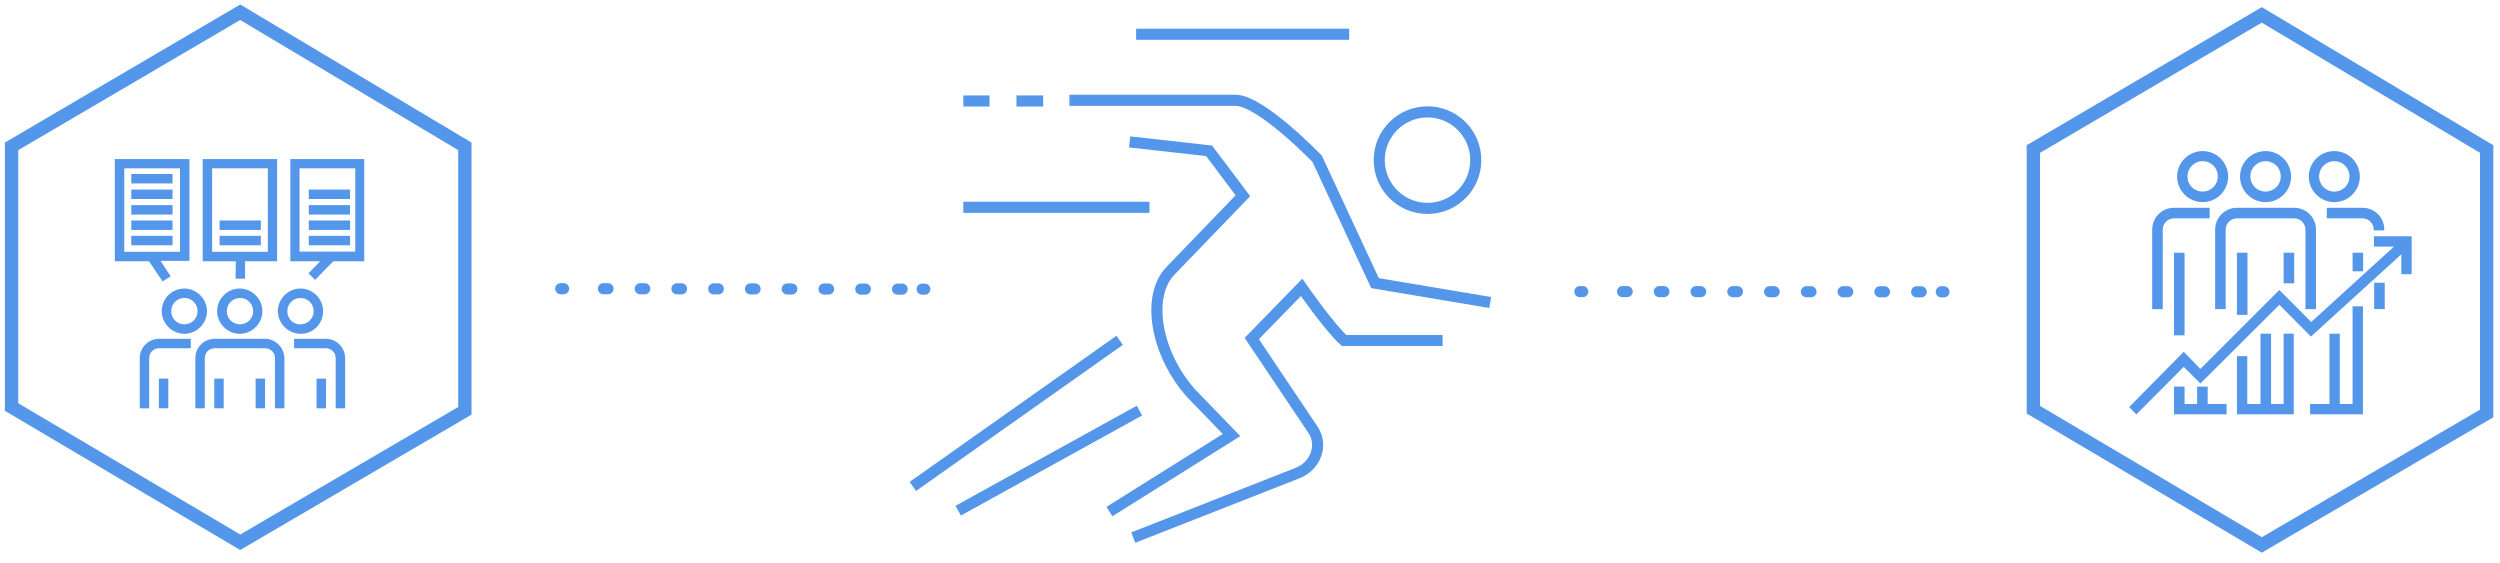 <?xml version="1.0" encoding="utf-8"?>
<!-- Generator: Adobe Illustrator 22.1.0, SVG Export Plug-In . SVG Version: 6.00 Build 0)  -->
<svg version="1.1" id="Layer_1" xmlns="http://www.w3.org/2000/svg" xmlns:xlink="http://www.w3.org/1999/xlink" x="0px" y="0px"
	 viewBox="0 0 1124 253" style="enable-background:new 0 0 1124 253;" xml:space="preserve">
<style type="text/css">
	.st0{fill:none;stroke:#5497EA;stroke-width:6;stroke-miterlimit:10;}
	.st1{fill:none;}
	.st2{fill:none;stroke:#5497EA;stroke-width:5;stroke-linecap:round;stroke-linejoin:round;}
	.st3{fill:none;stroke:#5497EA;stroke-width:5;stroke-linecap:round;stroke-linejoin:round;stroke-dasharray:2.066,14.463;}
	.st4{fill:none;stroke:#5497EA;stroke-width:5;stroke-miterlimit:10;}
	.st5{fill:#5497EA;stroke:#5497EA;stroke-width:0.75;stroke-miterlimit:10;}
</style>
<g>
	<polygon class="st0" points="5.2,65.8 108,5.5 209,65.8 209,184.7 108,243.8 5.2,183 	"/>
	<g>
		<line class="st1" x1="252.1" y1="129.8" x2="415.8" y2="130"/>
		<g>
			<line class="st2" x1="252.1" y1="129.8" x2="253.4" y2="129.8"/>
			<line class="st3" x1="271.3" y1="129.8" x2="405.7" y2="130"/>
			<line class="st2" x1="414.6" y1="130" x2="415.8" y2="130"/>
		</g>
	</g>
	<polygon class="st0" points="914.2,67 1016.9,6.7 1118,67 1118,185.9 1016.9,245 914.2,184.2 	"/>
	<g>
		<line class="st1" x1="710.3" y1="131.1" x2="874" y2="131.2"/>
		<g>
			<line class="st2" x1="710.3" y1="131.1" x2="711.6" y2="131.1"/>
			<line class="st3" x1="729.5" y1="131.1" x2="863.9" y2="131.2"/>
			<line class="st2" x1="872.8" y1="131.2" x2="874" y2="131.2"/>
		</g>
	</g>
	<g>
		<line class="st4" x1="606.6" y1="15.4" x2="510.8" y2="15.4"/>
		<line class="st4" x1="433.1" y1="93.2" x2="516.8" y2="93.2"/>
		<line class="st4" x1="469" y1="45.4" x2="457" y2="45.4"/>
		<line class="st4" x1="444.9" y1="45.4" x2="433.1" y2="45.4"/>
		<path class="st4" d="M507.9,63.8l35.7,4L558.8,88c0,0-21.2,22-32.4,33.6c-11.4,11.5-6.6,37.8,9.3,55.4l18,18.6L498.8,230 M670,136
			l-51.8-8.7l-26-55.9c0,0-25.3-26.3-36.7-26.3h-74.7 M509.5,241.7l73.6-28.9c8.2-3,12-12.5,7.2-19.6l-27.5-41l22.4-23
			c0,0,12.5,18,19.1,23.9h44.3"/>
		<line class="st4" x1="430.8" y1="229.6" x2="512.3" y2="184.6"/>
		<line class="st4" x1="503.4" y1="153" x2="410.4" y2="218.7"/>
		<circle class="st4" cx="641.8" cy="72" r="21.7"/>
	</g>
	<g>
		<g>
			<path class="st5" d="M1018.6,90.5c6.2,0,11.1-5,11.1-11.1c0-6.2-5-11.1-11.1-11.1c-6.2,0-11.1,5-11.1,11.1
				C1007.4,85.4,1012.4,90.5,1018.6,90.5 M1018.6,72.1c4,0,7.2,3.2,7.2,7.2s-3.2,7.2-7.2,7.2s-7.2-3.2-7.2-7.2
				C1011.4,75.3,1014.6,72.1,1018.6,72.1"/>
			<path class="st5" d="M996.3,103.2v35.4h4v-35.4c0-3,2.5-5.4,5.4-5.4h25.8c3,0,5.4,2.5,5.4,5.4v35.4h4v-35.4
				c0-5.2-4.2-9.4-9.4-9.4h-25.8C1000.5,93.8,996.3,98,996.3,103.2"/>
			<rect x="1006.1" y="114" class="st5" width="4" height="27.2"/>
			<polygon class="st5" points="1027.1,182 1020.7,182 1020.7,150.4 1016.7,150.4 1016.7,182 1010,182 1010,160.5 1006.1,160.5 
				1006.1,185.9 1018.7,185.9 1020.7,185.9 1030.9,185.9 1030.9,150.4 1027.1,150.4 			"/>
			<rect x="1027.1" y="114" class="st5" width="4" height="13"/>
			<path class="st5" d="M1049.5,90.5c6.2,0,11.1-5,11.1-11.1c0-6.2-5-11.1-11.1-11.1c-6.2,0-11.1,5-11.1,11.1
				C1038.4,85.4,1043.3,90.5,1049.5,90.5 M1049.5,72.1c4,0,7.2,3.2,7.2,7.2s-3.2,7.2-7.2,7.2s-7.2-3.2-7.2-7.2
				C1042.3,75.3,1045.6,72.1,1049.5,72.1"/>
			<path class="st5" d="M1046.5,97.8h15.7c3,0,5.4,2.5,5.4,5.4h4c0-5.2-4.2-9.4-9.4-9.4h-15.7V97.8L1046.5,97.8z"/>
			<rect x="1067.8" y="127.5" class="st5" width="4" height="11.1"/>
			<polygon class="st5" points="1058.1,182 1051.6,182 1051.6,150.4 1047.7,150.4 1047.7,182 1039,182 1039,185.9 1049.6,185.9 
				1051.6,185.9 1062,185.9 1062,138.1 1058.1,138.1 			"/>
			<rect x="1058.1" y="114" class="st5" width="4" height="7.6"/>
			<path class="st5" d="M990.3,90.5c6.2,0,11.1-5,11.1-11.1c0-6.2-5-11.1-11.1-11.1s-11.1,5-11.1,11.1
				C979.2,85.4,984.1,90.5,990.3,90.5 M990.3,72.1c4,0,7.2,3.2,7.2,7.2s-3.2,7.2-7.2,7.2s-7.2-3.2-7.2-7.2
				C983.1,75.3,986.4,72.1,990.3,72.1"/>
			<path class="st5" d="M972,103.2c0-3,2.5-5.4,5.4-5.4h15.7v-4h-15.7c-5.2,0-9.4,4.2-9.4,9.4v35.4h4V103.2L972,103.2z"/>
			<polygon class="st5" points="992.2,174.2 988.2,174.2 988.2,182 981.8,182 981.8,174.2 977.8,174.2 977.8,185.9 988.2,185.9 
				990.2,185.9 1000.7,185.9 1000.7,182 992.2,182 			"/>
			<rect x="977.8" y="114" class="st5" width="4" height="36.4"/>
			<polygon class="st5" points="1067.7,106.6 1067.7,110.5 1077.3,110.5 1039.1,145.3 1024.8,130.9 989.3,166.4 981.8,158.7 
				957.8,183 960.5,185.8 981.8,164.4 989.3,171.9 1024.8,136.5 1039,150.8 1080,113.5 1080,122.9 1083.9,122.9 1083.9,106.6 			"/>
		</g>
	</g>
	<g>
		<g>
			<path class="st5" d="M98,139.9c0,5.4,4.5,9.8,9.8,9.8c5.4,0,9.8-4.5,9.8-9.8s-4.5-9.8-9.8-9.8C102.4,130.1,98,134.5,98,139.9
				 M114.2,139.9c0,3.5-2.8,6.3-6.3,6.3s-6.3-2.8-6.3-6.3s2.8-6.3,6.3-6.3C111.3,133.5,114.2,136.4,114.2,139.9"/>
			<path class="st5" d="M119.1,152.7H96.5c-4.6,0-8.3,3.7-8.3,8.3v22.2h3.5V161c0-2.6,2.1-4.8,4.8-4.8h22.7c2.6,0,4.8,2.1,4.8,4.8
				v22.2h3.5V161C127.4,156.5,123.7,152.7,119.1,152.7"/>
			<rect x="96.7" y="170.6" class="st5" width="3.5" height="12.6"/>
			<rect x="115.3" y="170.6" class="st5" width="3.5" height="12.6"/>
			<path class="st5" d="M144.9,139.9c0-5.4-4.5-9.8-9.8-9.8c-5.4,0-9.8,4.5-9.8,9.8s4.5,9.8,9.8,9.8
				C140.6,149.8,144.9,145.3,144.9,139.9 M128.8,139.9c0-3.5,2.8-6.3,6.3-6.3s6.3,2.8,6.3,6.3s-2.8,6.3-6.3,6.3
				C131.6,146.3,128.8,143.5,128.8,139.9"/>
			<path class="st5" d="M146.5,152.7h-13.9v3.5h13.9c2.6,0,4.8,2.1,4.8,4.8v22.2h3.5V161C154.8,156.5,151.1,152.7,146.5,152.7"/>
			<rect x="142.7" y="170.6" class="st5" width="3.5" height="12.6"/>
			<path class="st5" d="M73.1,139.9c0,5.4,4.5,9.8,9.8,9.8c5.4,0,9.8-4.5,9.8-9.8s-4.5-9.8-9.8-9.8
				C77.4,130.1,73.1,134.5,73.1,139.9 M89.2,139.9c0,3.5-2.8,6.3-6.3,6.3s-6.3-2.8-6.3-6.3s2.8-6.3,6.3-6.3
				C86.3,133.5,89.2,136.4,89.2,139.9"/>
			<path class="st5" d="M63.2,161v22.2h3.5V161c0-2.6,2.1-4.8,4.8-4.8h13.9v-3.5H71.5C66.9,152.7,63.2,156.5,63.2,161"/>
			<rect x="71.8" y="170.6" class="st5" width="3.5" height="12.6"/>
			<path class="st5" d="M73.2,126l3-1.9l-4.7-7.2h13.3v-45H52v45.2h15.2L73.2,126z M55.5,75.3h25.8v38.3H55.5V75.3z"/>
			<rect x="59.4" y="99.5" class="st5" width="17.8" height="3.5"/>
			<rect x="59.4" y="106.4" class="st5" width="17.8" height="3.5"/>
			<rect x="59.4" y="78.6" class="st5" width="17.8" height="3.5"/>
			<rect x="59.4" y="92.6" class="st5" width="17.8" height="3.5"/>
			<rect x="59.4" y="85.6" class="st5" width="17.8" height="3.5"/>
			<path class="st5" d="M130.9,71.9v45.2h13.9c-1.4,1.4-3.1,3.2-5.6,5.8l2.5,2.4c3.2-3.3,6.8-7.1,8-8.2h13.7V71.9H130.9z
				 M160.1,113.5h-25.8V75.3h25.8V113.5z"/>
			<rect x="139.2" y="92.6" class="st5" width="17.8" height="3.5"/>
			<rect x="139.2" y="85.6" class="st5" width="17.8" height="3.5"/>
			<rect x="139.2" y="99.5" class="st5" width="17.8" height="3.5"/>
			<rect x="139.2" y="106.4" class="st5" width="17.8" height="3.5"/>
			<path class="st5" d="M106.3,124.9h3.5v-7.8h14.4V71.9H91.5v45.2h14.9L106.3,124.9C106.4,124.9,106.3,124.9,106.3,124.9z M95,75.3
				h25.8v38.3H95V75.3z"/>
			<rect x="99.1" y="106.4" class="st5" width="17.8" height="3.5"/>
			<rect x="99.1" y="99.5" class="st5" width="17.8" height="3.5"/>
		</g>
	</g>
</g>
</svg>

